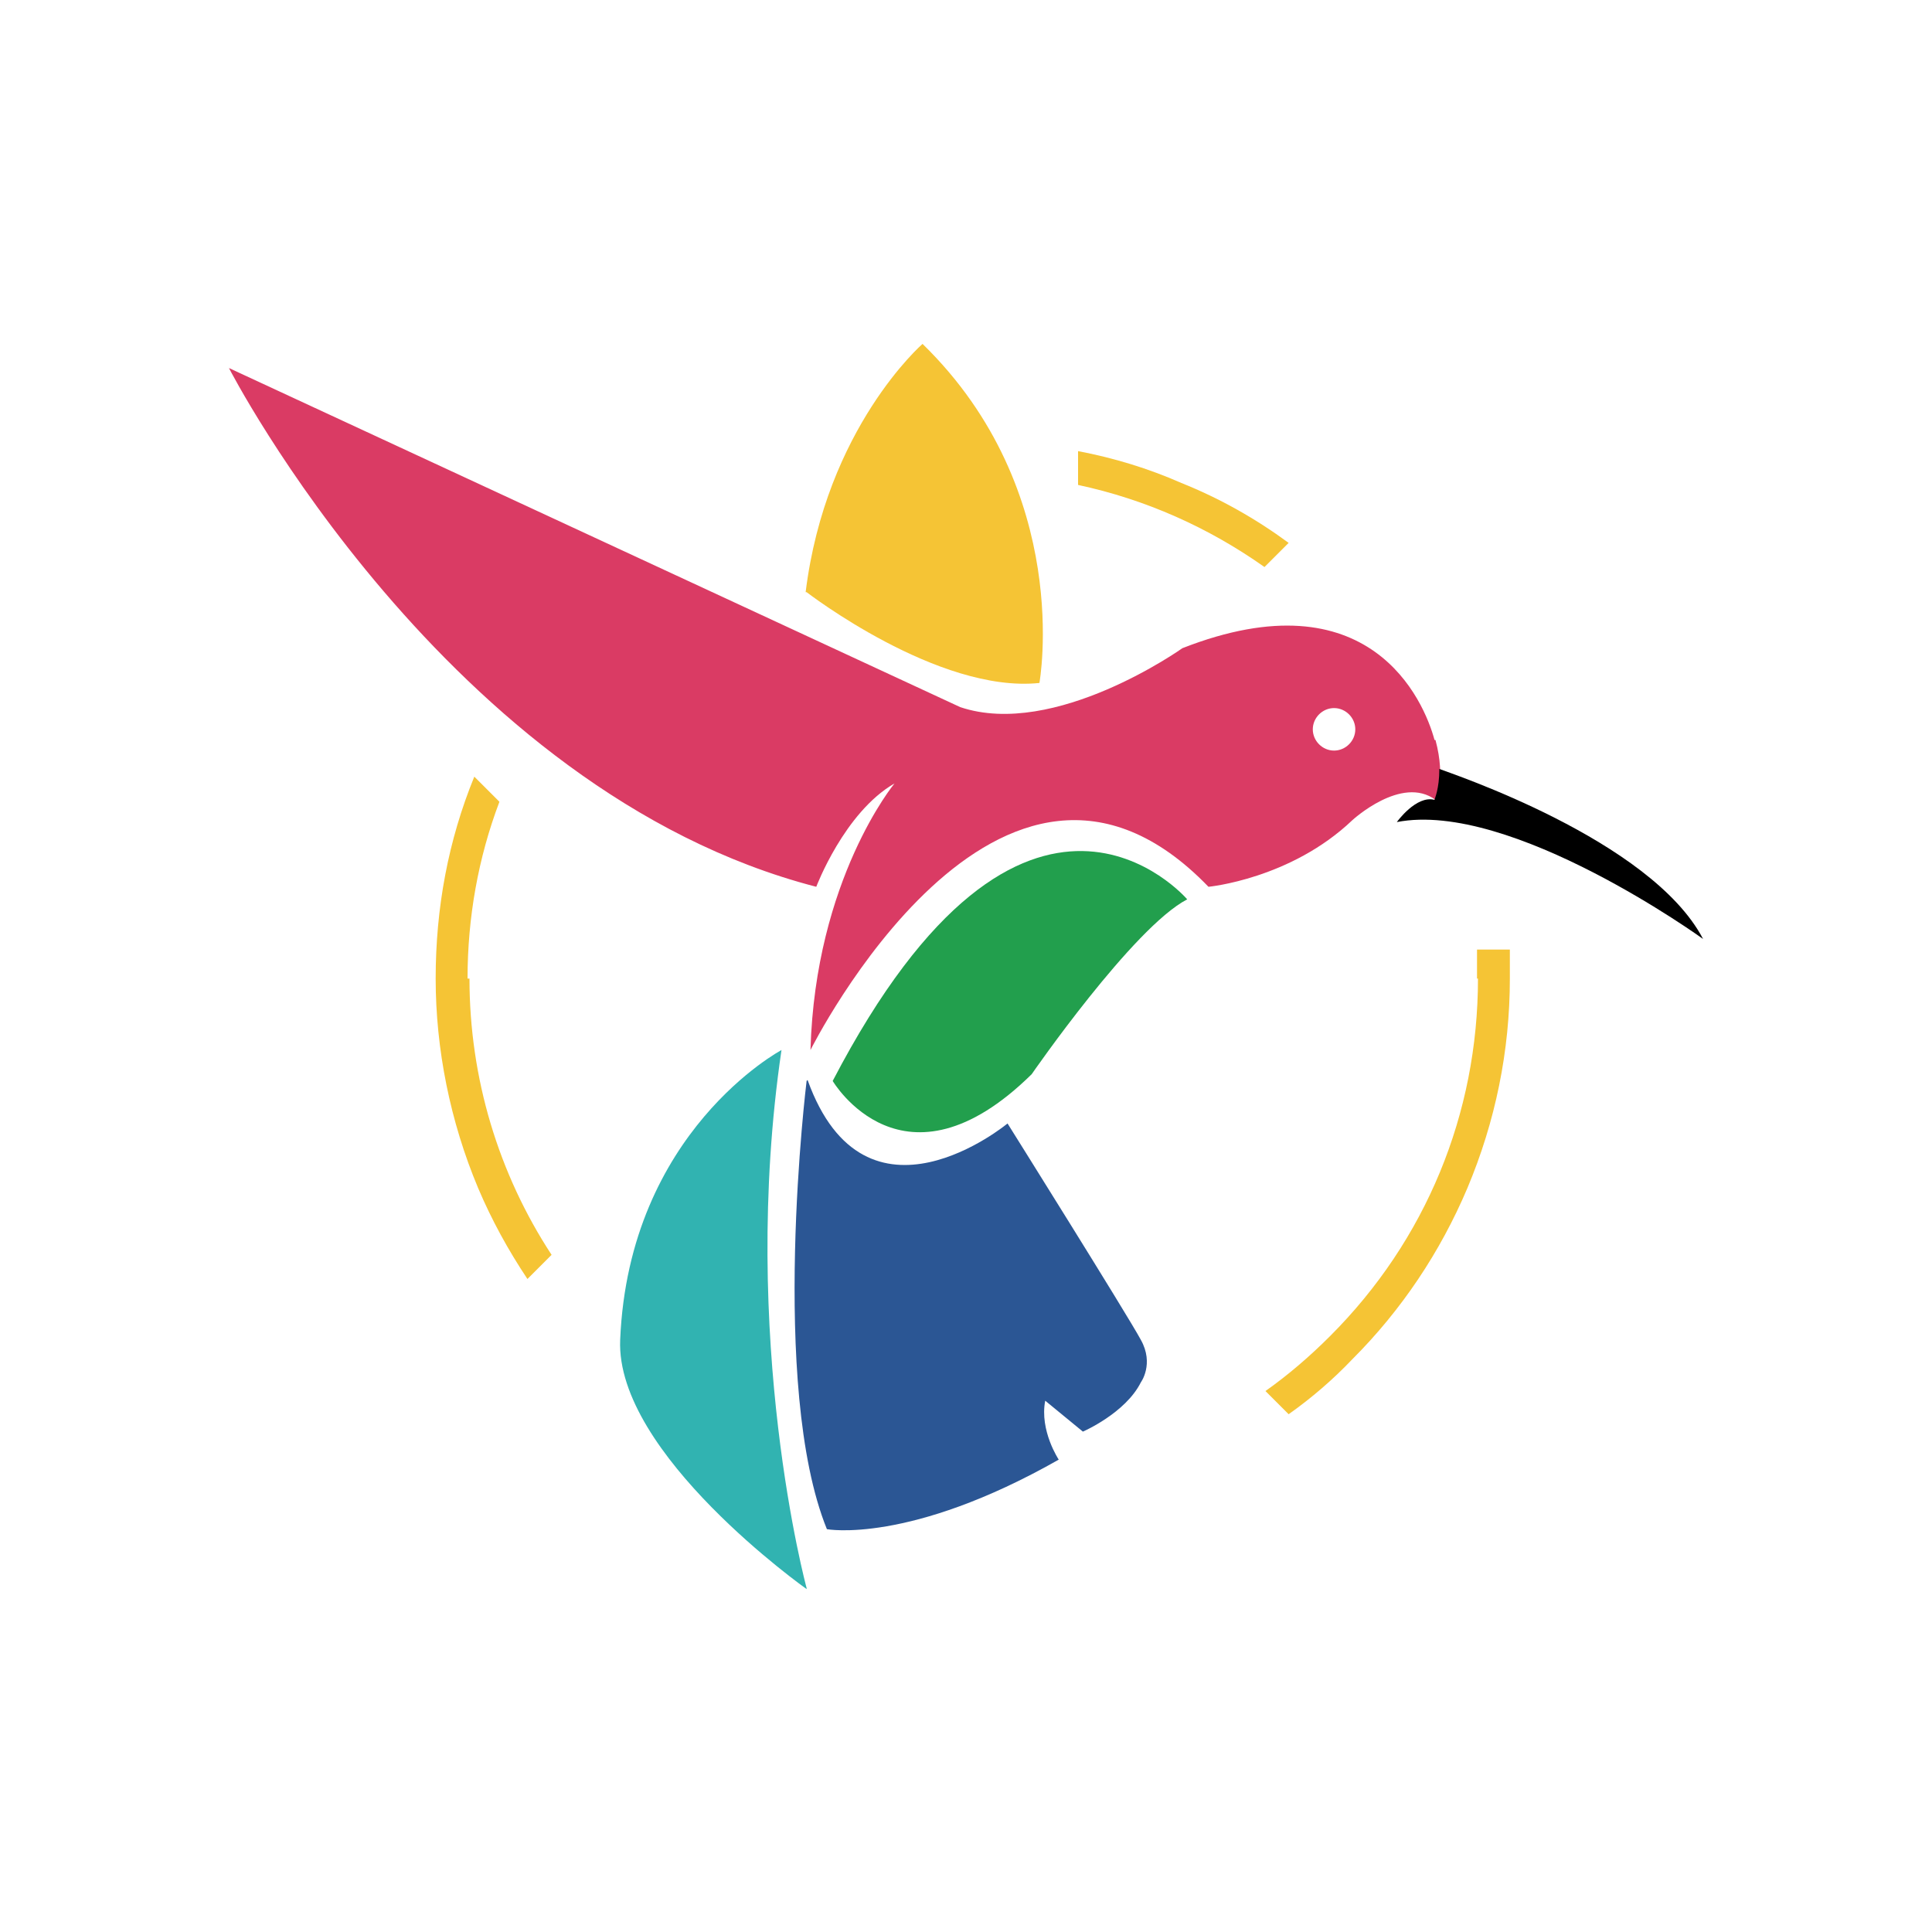 <?xml version="1.0" encoding="UTF-8"?>
<svg xmlns="http://www.w3.org/2000/svg" id="Laag_1" data-name="Laag 1" version="1.1" viewBox="0 0 200 200">
  <path d="M83.5,164.4s-7-25.8-2.6-55.7c0,0-15.8,8.4-16.7,30-.5,11.8,19.3,25.8,19.3,25.8" fill="#31b3b1" stroke-width="0"></path>
  <path d="M83.5,111.9s-3.9,31.6,2.1,46.4c0,0,8.5,1.6,24-7.2,0,0-2-3-1.4-6.1l3.9,3.2s4.4-1.9,6-5.1c0,0,1.4-1.9,0-4.4-1.4-2.6-13.8-22.4-13.8-22.4,0,0-14.7,12.2-20.7-4.5" fill="#2b5694" stroke-width="0"></path>
  <path d="M86.2,111.9s7.3,12.4,20.6-.7c0,0,10.5-15.2,16.1-18.1,0,0-16.7-19.6-36.7,18.8" fill="#229f4d" stroke-width="0"></path>
  <path d="M138.1,77.7c-1.2,0-2.2-1-2.2-2.2s1-2.2,2.2-2.2,2.2,1,2.2,2.2-1,2.2-2.2,2.2M148.5,76.6c-1.1-4.1-6.7-17.1-26.1-9.5,0,0-13.2,9.4-23,6.1L23.7,38.1s22.5,43.8,60.8,53.7c0,0,2.9-7.7,8.1-10.7,0,0-8.2,9.9-8.7,27.6,0,0,19.6-39.3,41.2-16.9,0,0,8.5-.8,14.9-6.9,0,0,5.1-4.7,8.6-2.1,0,0,1.1-2.1,0-6.2" fill="#da3b64" stroke-width="0"></path>
  <path d="M83.5,61.3s13.6,10.5,24.1,9.4c0,0,3.6-19.8-12.1-35.1,0,0-10,8.7-12.1,25.7" fill="#f5c435" stroke-width="0"></path>
  <path d="M48.4,101.3c0-6.3,1.1-12.5,3.3-18.3l-2.6-2.6c-2.7,6.6-4,13.6-4,20.9s1.5,14.8,4.4,21.7c1.4,3.3,3.1,6.4,5.1,9.4l2.5-2.5c-5.5-8.4-8.5-18.3-8.5-28.6" fill="#f5c435" stroke-width="0"></path>
  <path d="M131,58.6l2.4-2.4c-3.4-2.5-7.1-4.6-11.1-6.2-3.4-1.5-7-2.6-10.7-3.3v3.5c7,1.5,13.5,4.4,19.3,8.5" fill="#f5c435" stroke-width="0"></path>
  <path d="M153,101.3c0,14-5.4,27.1-15.3,37-2.1,2.1-4.3,4-6.7,5.7l2.4,2.4c2.4-1.7,4.6-3.6,6.6-5.7,5.1-5.1,9.1-11.1,11.9-17.7,2.9-6.9,4.4-14.2,4.4-21.7s0-2,0-3h-3.4c0,1,0,2,0,3" fill="#f5c435" stroke-width="0"></path>
  <path d="M149,79.6c0,2.1-.5,3.1-.5,3.2h0c-1.9-.5-3.9,2.3-3.9,2.3,11.8-2.3,31.7,12.1,31.7,12.1-5.4-10.3-26.3-17.2-27.3-17.6" fill="#000" stroke-width="0"></path>
</svg>

